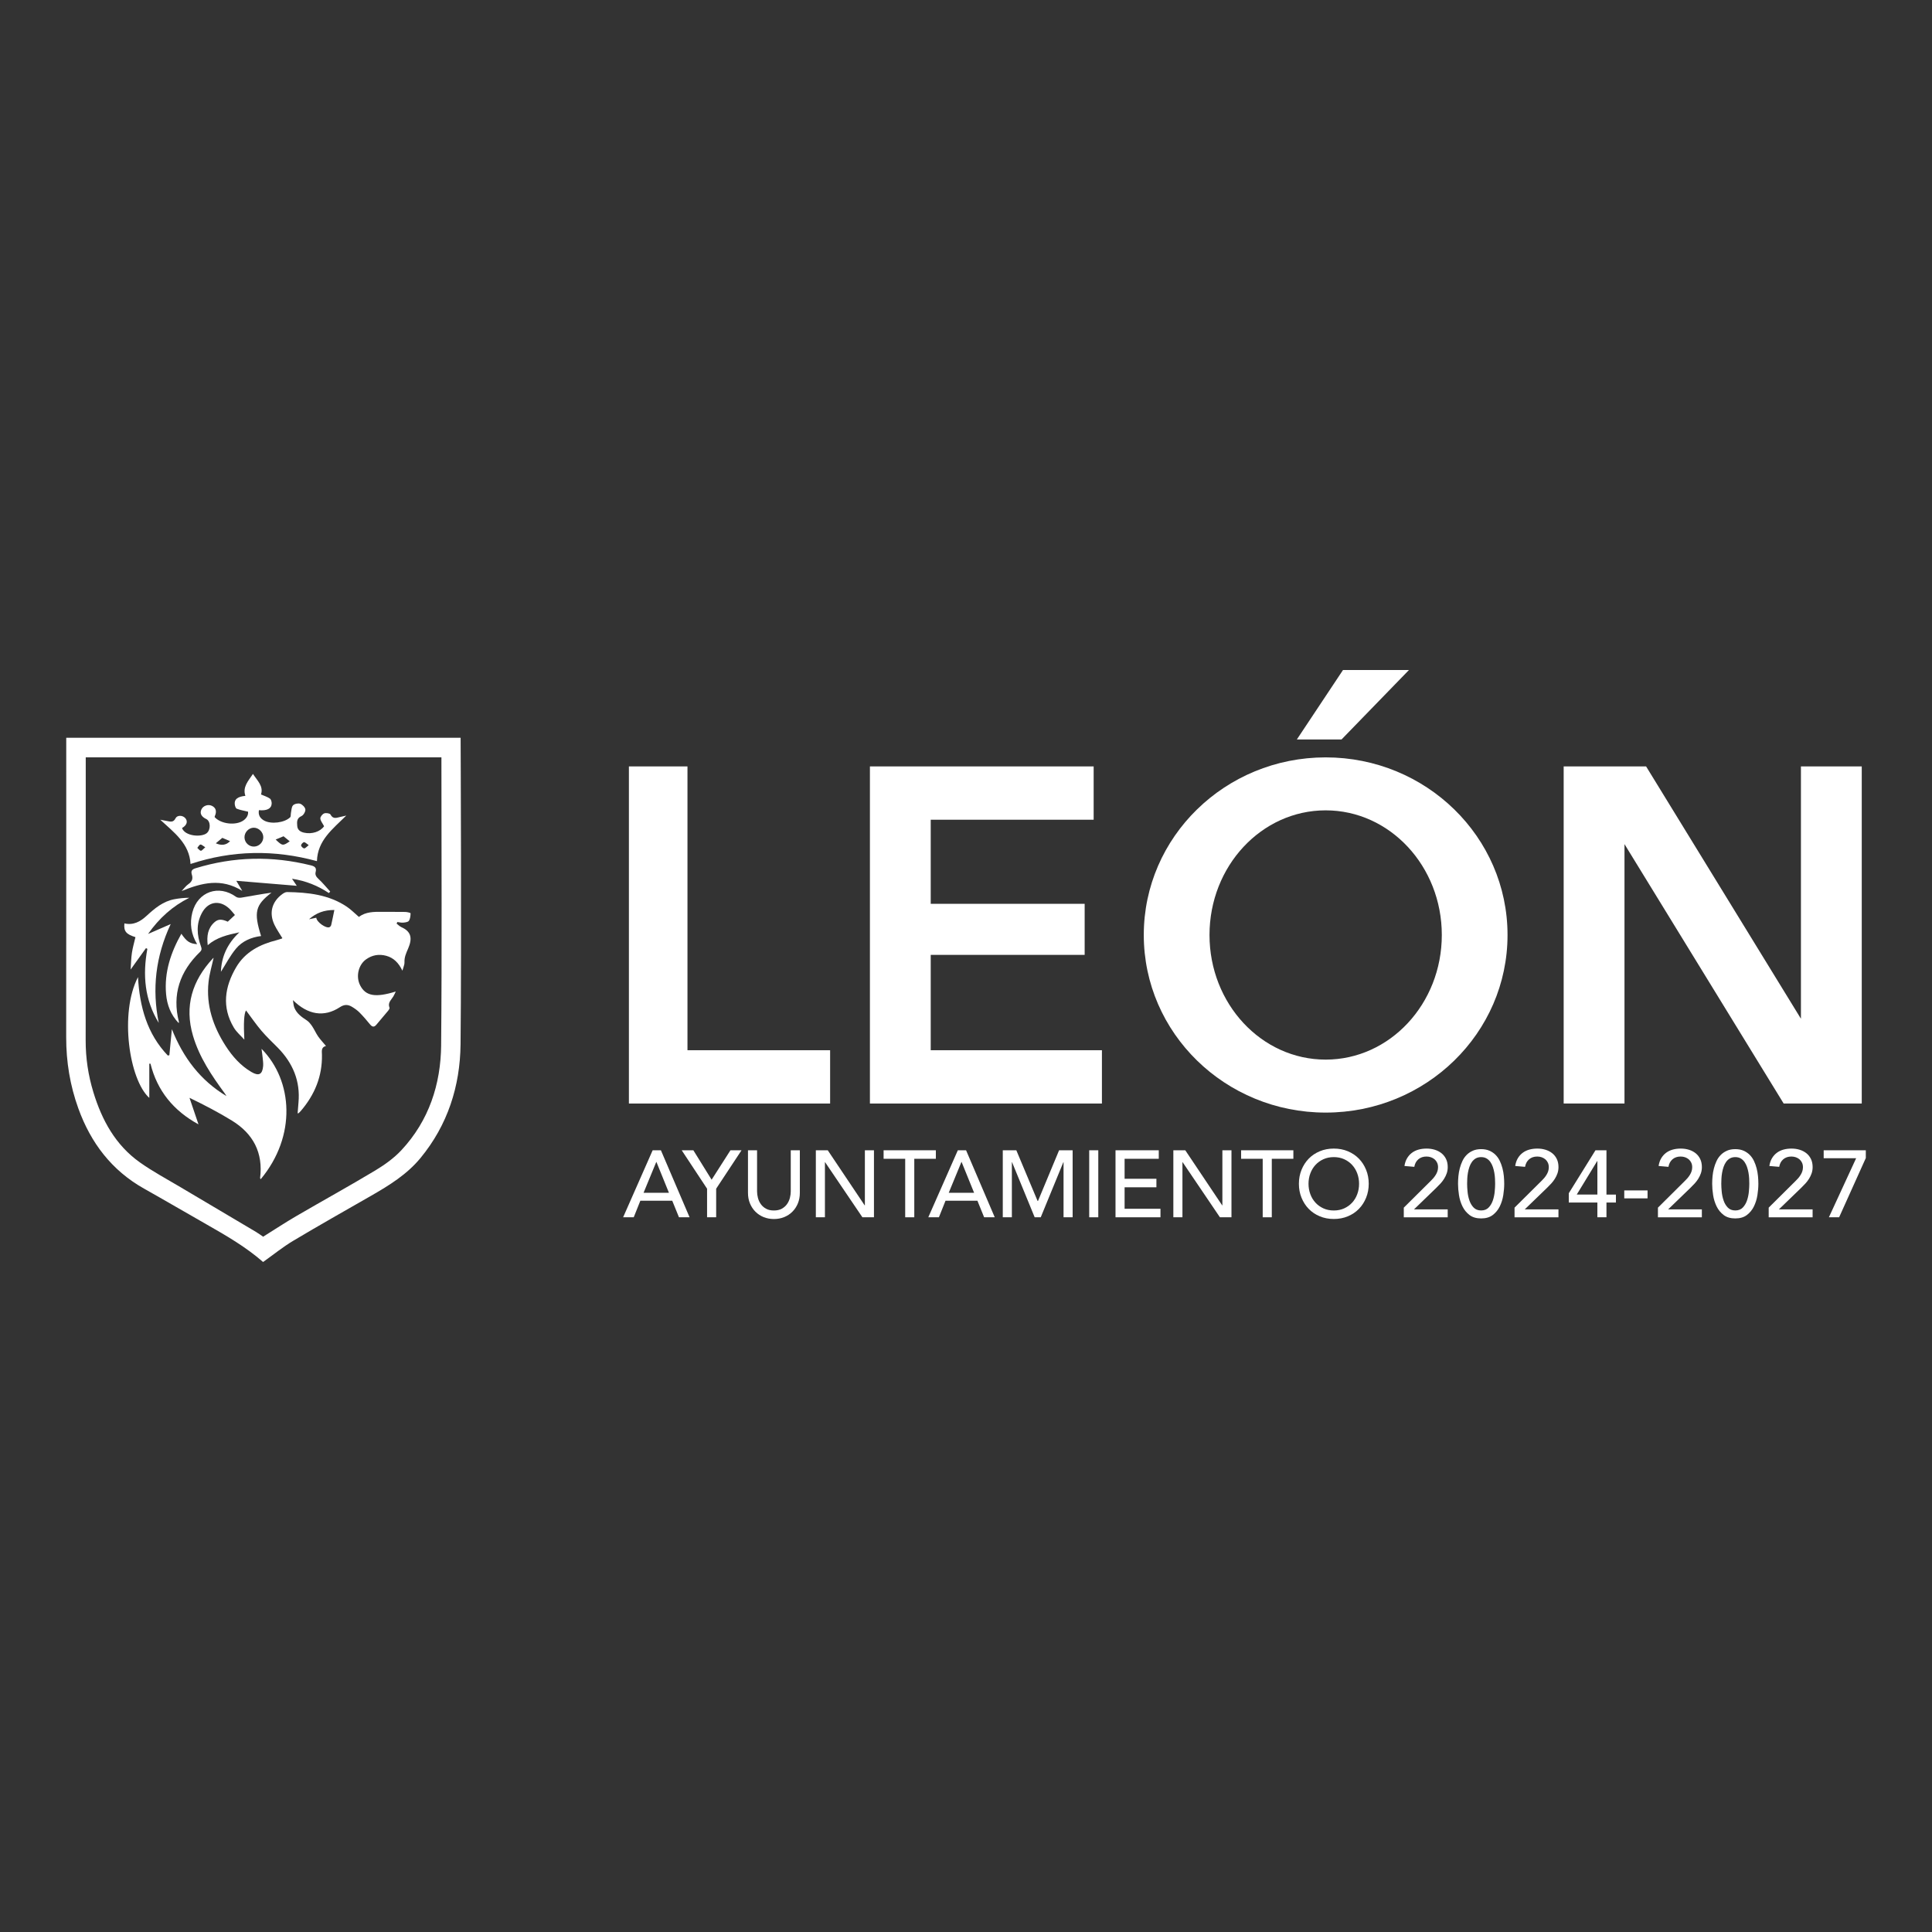 <svg xmlns="http://www.w3.org/2000/svg" id="Layer_1" viewBox="0 0 1080 1080"><rect x="0" y="0" width="1080" height="1080" fill="#333333" stroke="none"/><defs><style>      .st0 {        fill: #fff;      }    </style></defs><path class="st0" d="M364.84,643.01l-16.51,37.46h5.93l3.7-9.26h17.83l3.76,9.26h5.93l-16.03-37.46h-4.6ZM359.76,666.77l7.09-17.2h.11l6.98,17.2h-14.18Z"></path><polygon class="st0" points="397.8 659.47 387.59 643.01 381.08 643.01 395.26 664.49 395.26 680.47 400.34 680.47 400.34 664.49 414.52 643.01 408.33 643.01 397.8 659.47"></polygon><path class="st0" d="M442.04,665.98c0,1.16-.16,2.37-.48,3.62-.32,1.25-.85,2.41-1.59,3.47-.74,1.06-1.71,1.92-2.91,2.59-1.2.67-2.68,1.01-4.44,1.01s-3.25-.33-4.44-1.01c-1.2-.67-2.17-1.53-2.91-2.59-.74-1.06-1.27-2.21-1.59-3.47-.32-1.25-.48-2.46-.48-3.62v-22.96h-5.08v23.76c0,2.19.37,4.17,1.11,5.95.74,1.78,1.76,3.33,3.07,4.63,1.31,1.31,2.84,2.31,4.6,3.02,1.76.7,3.67,1.06,5.71,1.06s3.95-.35,5.72-1.06c1.76-.71,3.3-1.71,4.6-3.02,1.31-1.3,2.33-2.85,3.07-4.63.74-1.78,1.11-3.76,1.11-5.95v-23.76h-5.08v22.96Z"></path><polygon class="st0" points="483.47 673.81 483.36 673.81 462.72 643.01 456.06 643.01 456.06 680.47 461.14 680.47 461.14 649.68 461.24 649.68 482.09 680.47 488.55 680.47 488.55 643.01 483.47 643.01 483.47 673.81"></polygon><polygon class="st0" points="523.15 643.01 493.94 643.01 493.94 647.77 506.01 647.77 506.01 680.47 511.09 680.47 511.09 647.77 523.15 647.77 523.15 643.01"></polygon><path class="st0" d="M535.43,643.01l-16.51,37.46h5.93l3.7-9.26h17.83l3.76,9.26h5.93l-16.03-37.46h-4.6ZM530.35,666.77l7.09-17.2h.11l6.98,17.2h-14.18Z"></path><polygon class="st0" points="580.24 671.37 580.03 671.37 568.13 643.01 560.56 643.01 560.56 680.47 565.64 680.47 565.64 649.68 565.75 649.68 578.39 680.47 581.78 680.47 594.42 649.68 594.53 649.68 594.53 680.47 599.61 680.47 599.61 643.01 592.04 643.01 580.24 671.37"></polygon><rect class="st0" x="608.87" y="643.01" width="5.08" height="37.46"></rect><polygon class="st0" points="628.66 663.7 646.44 663.7 646.44 658.94 628.66 658.94 628.66 647.77 647.76 647.77 647.76 643.01 623.58 643.01 623.58 680.47 648.71 680.47 648.71 675.71 628.66 675.71 628.66 663.7"></polygon><polygon class="st0" points="683.32 673.81 683.21 673.81 662.58 643.01 655.91 643.01 655.91 680.47 660.99 680.47 660.99 649.68 661.1 649.68 681.94 680.47 688.4 680.47 688.4 643.01 683.32 643.01 683.32 673.81"></polygon><polygon class="st0" points="693.79 647.77 705.86 647.77 705.86 680.47 710.94 680.47 710.94 647.77 723 647.77 723 643.01 693.79 643.01 693.79 647.77"></polygon><path class="st0" d="M759.65,647.72c-1.71-1.76-3.77-3.15-6.16-4.15-2.4-1.01-5.03-1.51-7.88-1.51s-5.49.5-7.88,1.51c-2.4,1.01-4.45,2.39-6.16,4.15-1.71,1.76-3.05,3.85-4.02,6.24-.97,2.4-1.46,4.99-1.46,7.78s.48,5.38,1.46,7.78c.97,2.4,2.31,4.48,4.02,6.24,1.71,1.76,3.76,3.15,6.16,4.15,2.4,1.01,5.03,1.51,7.88,1.51s5.48-.5,7.88-1.51c2.4-1,4.45-2.39,6.16-4.15,1.71-1.76,3.05-3.84,4.02-6.24.97-2.4,1.46-4.99,1.46-7.78s-.49-5.38-1.46-7.78c-.97-2.4-2.31-4.48-4.02-6.24ZM758.72,667.54c-.67,1.82-1.62,3.39-2.86,4.74-1.23,1.34-2.72,2.41-4.44,3.2-1.73.79-3.67,1.19-5.82,1.19s-4.09-.4-5.82-1.19c-1.73-.79-3.21-1.86-4.44-3.2-1.23-1.34-2.19-2.92-2.86-4.74-.67-1.82-1.01-3.75-1.01-5.79s.33-3.98,1.01-5.79c.67-1.82,1.62-3.39,2.86-4.74,1.23-1.34,2.72-2.41,4.44-3.2,1.73-.79,3.67-1.19,5.82-1.19s4.09.4,5.82,1.19c1.73.79,3.21,1.86,4.44,3.2,1.23,1.34,2.19,2.92,2.86,4.74.67,1.82,1.01,3.75,1.01,5.79s-.34,3.98-1.01,5.79Z"></path><path class="st0" d="M805.21,661.64c.78-.85,1.46-1.75,2.06-2.7.6-.95,1.09-1.97,1.46-3.04.37-1.08.56-2.23.56-3.47,0-1.73-.31-3.24-.93-4.52-.62-1.29-1.46-2.36-2.54-3.23-1.08-.86-2.33-1.52-3.76-1.96-1.43-.44-2.95-.66-4.58-.66s-3.13.19-4.52.58c-1.39.39-2.63.99-3.7,1.8-1.08.81-1.98,1.83-2.7,3.04-.72,1.22-1.21,2.65-1.46,4.31l5.5.48c.32-1.8,1.08-3.21,2.28-4.23,1.2-1.02,2.72-1.53,4.55-1.53.88,0,1.72.14,2.51.42.79.28,1.48.68,2.06,1.19.58.51,1.04,1.14,1.38,1.88.33.74.5,1.57.5,2.49,0,.78-.12,1.52-.34,2.22-.23.71-.54,1.38-.93,2.01-.39.64-.83,1.24-1.32,1.83-.5.58-1.01,1.12-1.53,1.61l-15.03,14.92v5.4h24.55v-4.44h-18.84l12.33-11.91c.85-.81,1.66-1.64,2.43-2.49Z"></path><path class="st0" d="M839.89,653.09c-.37-1.43-.87-2.8-1.48-4.1-.62-1.3-1.41-2.44-2.38-3.41-.97-.97-2.12-1.75-3.44-2.33-1.32-.58-2.87-.87-4.63-.87s-3.31.29-4.63.87c-1.32.58-2.47,1.36-3.44,2.33-.97.97-1.77,2.11-2.38,3.41-.62,1.31-1.11,2.67-1.48,4.1-.37,1.43-.63,2.88-.77,4.37-.14,1.48-.21,2.91-.21,4.29,0,1.98.18,4.09.53,6.35.35,2.26,1.01,4.36,1.96,6.3.95,1.94,2.27,3.54,3.94,4.81,1.67,1.27,3.84,1.9,6.48,1.9s4.81-.63,6.48-1.9c1.67-1.27,2.99-2.87,3.94-4.81.95-1.94,1.6-4.04,1.96-6.3.35-2.26.53-4.37.53-6.35,0-1.38-.07-2.8-.21-4.29-.14-1.48-.4-2.94-.77-4.37ZM835.55,666.13c-.16,1.69-.5,3.32-1.03,4.89s-1.31,2.9-2.35,3.99c-1.04,1.09-2.44,1.64-4.21,1.64s-3.17-.55-4.21-1.64c-1.04-1.09-1.83-2.42-2.35-3.99-.53-1.57-.87-3.2-1.03-4.89-.16-1.69-.24-3.16-.24-4.39,0-.85.03-1.81.08-2.88s.18-2.17.37-3.28c.19-1.11.47-2.19.82-3.23.35-1.04.82-1.97,1.4-2.8.58-.83,1.3-1.49,2.14-1.98.85-.49,1.85-.74,3.02-.74s2.17.25,3.02.74c.85.49,1.56,1.16,2.14,1.98.58.83,1.05,1.76,1.4,2.8.35,1.04.63,2.12.82,3.23.19,1.11.32,2.21.37,3.28.05,1.08.08,2.04.08,2.88,0,1.23-.08,2.7-.24,4.39Z"></path><path class="st0" d="M867.12,661.64c.78-.85,1.46-1.75,2.06-2.7.6-.95,1.09-1.97,1.46-3.04.37-1.08.56-2.23.56-3.47,0-1.73-.31-3.24-.93-4.52-.62-1.29-1.46-2.36-2.54-3.23-1.08-.86-2.33-1.52-3.76-1.96-1.43-.44-2.95-.66-4.58-.66s-3.13.19-4.52.58c-1.39.39-2.63.99-3.7,1.8-1.08.81-1.98,1.83-2.7,3.04-.72,1.22-1.21,2.65-1.46,4.31l5.5.48c.32-1.8,1.08-3.21,2.28-4.23,1.2-1.02,2.72-1.53,4.55-1.53.88,0,1.72.14,2.51.42.79.28,1.48.68,2.06,1.19.58.51,1.04,1.14,1.38,1.88.33.74.5,1.57.5,2.49,0,.78-.12,1.52-.34,2.22-.23.71-.54,1.38-.93,2.01-.39.64-.83,1.24-1.32,1.83-.5.58-1.01,1.12-1.53,1.61l-15.03,14.92v5.4h24.55v-4.44h-18.84l12.33-11.91c.85-.81,1.66-1.64,2.43-2.49Z"></path><path class="st0" d="M898.02,643.01h-6.14l-14.92,24.02v5.19h15.98v8.25h5.08v-8.25h5.29v-4.44h-5.29v-24.76ZM892.94,667.77h-11.53l11.43-18.73h.11v18.73Z"></path><rect class="st0" x="907.97" y="665.45" width="13.02" height="4.44"></rect><path class="st0" d="M947.28,661.64c.78-.85,1.46-1.75,2.06-2.7.6-.95,1.09-1.97,1.46-3.04.37-1.08.56-2.23.56-3.47,0-1.73-.31-3.24-.93-4.52-.62-1.29-1.46-2.36-2.54-3.23-1.08-.86-2.33-1.52-3.76-1.96-1.43-.44-2.95-.66-4.58-.66s-3.13.19-4.52.58c-1.39.39-2.63.99-3.7,1.8-1.08.81-1.98,1.83-2.7,3.04-.72,1.22-1.21,2.65-1.46,4.31l5.5.48c.32-1.8,1.08-3.21,2.28-4.23,1.2-1.02,2.72-1.53,4.55-1.53.88,0,1.72.14,2.51.42.79.28,1.48.68,2.06,1.19.58.51,1.04,1.14,1.38,1.88.33.74.5,1.57.5,2.49,0,.78-.12,1.52-.34,2.22-.23.71-.54,1.38-.93,2.01-.39.64-.83,1.24-1.32,1.83-.5.58-1.01,1.12-1.53,1.61l-15.03,14.92v5.4h24.55v-4.44h-18.84l12.33-11.91c.85-.81,1.66-1.64,2.43-2.49Z"></path><path class="st0" d="M981.96,653.09c-.37-1.43-.87-2.8-1.48-4.1-.62-1.3-1.41-2.44-2.38-3.41-.97-.97-2.12-1.75-3.44-2.33-1.32-.58-2.87-.87-4.63-.87s-3.31.29-4.63.87c-1.32.58-2.47,1.36-3.44,2.33-.97.97-1.77,2.11-2.38,3.41-.62,1.31-1.11,2.67-1.48,4.1-.37,1.43-.63,2.88-.77,4.37-.14,1.48-.21,2.91-.21,4.29,0,1.98.18,4.09.53,6.35.35,2.26,1.01,4.36,1.96,6.3.95,1.94,2.27,3.54,3.94,4.81,1.67,1.27,3.84,1.9,6.48,1.9s4.81-.63,6.48-1.9c1.67-1.27,2.99-2.87,3.94-4.81.95-1.94,1.6-4.04,1.96-6.3.35-2.26.53-4.37.53-6.35,0-1.38-.07-2.8-.21-4.29-.14-1.48-.4-2.94-.77-4.37ZM977.63,666.13c-.16,1.69-.5,3.32-1.03,4.89-.53,1.57-1.31,2.9-2.35,3.99-1.04,1.09-2.44,1.64-4.21,1.64s-3.17-.55-4.21-1.64c-1.04-1.09-1.83-2.42-2.35-3.99-.53-1.57-.87-3.2-1.03-4.89-.16-1.69-.24-3.16-.24-4.39,0-.85.03-1.81.08-2.88.05-1.08.18-2.17.37-3.28.19-1.11.47-2.19.82-3.23.35-1.04.82-1.97,1.4-2.8.58-.83,1.3-1.49,2.14-1.98.85-.49,1.85-.74,3.02-.74s2.17.25,3.02.74c.85.49,1.56,1.16,2.14,1.98.58.83,1.05,1.76,1.4,2.8.35,1.04.63,2.12.82,3.23.19,1.11.32,2.21.37,3.28.05,1.08.08,2.04.08,2.88,0,1.23-.08,2.7-.24,4.39Z"></path><path class="st0" d="M1009.19,661.64c.78-.85,1.46-1.75,2.06-2.7.6-.95,1.09-1.97,1.46-3.04.37-1.08.56-2.23.56-3.47,0-1.73-.31-3.24-.93-4.52-.62-1.29-1.46-2.36-2.54-3.23-1.08-.86-2.33-1.52-3.76-1.96-1.43-.44-2.95-.66-4.58-.66s-3.13.19-4.52.58c-1.39.39-2.63.99-3.7,1.8-1.08.81-1.98,1.83-2.7,3.04-.72,1.22-1.21,2.65-1.46,4.31l5.5.48c.32-1.8,1.08-3.21,2.28-4.23,1.2-1.02,2.72-1.53,4.55-1.53.88,0,1.72.14,2.51.42.79.28,1.48.68,2.06,1.19.58.51,1.04,1.14,1.38,1.88.33.74.5,1.57.5,2.49,0,.78-.12,1.52-.34,2.22-.23.71-.54,1.38-.93,2.01-.39.64-.83,1.24-1.32,1.83-.5.58-1.01,1.12-1.53,1.61l-15.03,14.92v5.4h24.55v-4.44h-18.84l12.33-11.91c.85-.81,1.66-1.64,2.43-2.49Z"></path><polygon class="st0" points="1019.45 643.01 1019.45 647.46 1037.6 647.46 1022.36 680.47 1028.08 680.47 1043 647.35 1043 643.01 1019.45 643.01"></polygon><path class="st0" d="M37.03,412.41c0,1.31.04,112.81-.03,167.45-.02,13.67,2.16,26.94,6.79,39.76,6.95,19.23,18.63,34.65,36.72,44.82,11.78,6.62,23.44,13.46,35.19,20.14,10.99,6.25,21.89,12.6,31.37,20.89,5.7-4.05,10.97-8.35,16.74-11.8,14.46-8.64,29.15-16.91,43.76-25.3,10.09-5.79,19.93-11.87,27.46-21,15.22-18.45,22.17-40.18,22.42-63.56.59-56.21.04-171.39.04-171.39H37.03ZM246.61,584.15c-.2,22-6.84,42.3-22.19,58.77-4.18,4.49-9.41,8.23-14.7,11.41-14.52,8.72-29.36,16.89-43.99,25.41-6.2,3.61-12.2,7.58-18.64,11.59-1.08-.73-2.47-1.78-3.95-2.66-14.09-8.37-28.22-16.69-42.3-25.07-7.61-4.53-15.48-8.73-22.68-13.84-13.6-9.65-21.19-23.58-25.96-39.2-2.88-9.44-4.33-19.09-4.31-29.02.09-51.55.04-103.1.04-154.65v-3.53h198.83v2.96c0,52.6.32,105.21-.16,157.81Z"></path><path class="st0" d="M224.33,518.24c-.98-.42-1.76-1.29-2.64-1.95.15-.29.29-.59.44-.88,1.08.13,2.18.45,3.24.35,1.13-.11,2.71-.28,3.2-1.02.76-1.14.91-2.78.94-4.22,0-.24-1.91-.72-2.94-.74-4.32-.08-8.65,0-12.97-.05-4.61-.06-9.18-.04-12.98,2.83-2.36-2.01-4.4-4.13-6.79-5.73-10.1-6.76-21.63-7.98-33.36-8.16-.87-.01-1.86.56-2.61,1.1-5.92,4.28-7.6,10.64-4.41,17.26,1.24,2.57,2.91,4.93,4.38,7.39-.05.07-.1.18-.17.2-1,.32-1.99.68-3,.94-9.35,2.37-17.58,6.51-22.65,15.15-6.43,10.96-8.12,22.29-1.29,33.74,1.5,2.51,3.88,4.49,5.86,6.72q-.74-13.76.95-16.33c2.83,3.76,5.54,7.74,8.64,11.39,2.85,3.36,6.1,6.37,9.19,9.52,8.33,8.52,12.6,18.57,11.49,30.63-.18,1.98-.32,3.97-.48,6.02.33-.1.53-.1.64-.2.39-.36.77-.73,1.11-1.13,7.77-9.04,12.08-19.39,11.85-31.43-.04-2.09-.55-4.2,2.25-4.95-1.59-1.9-3.12-3.5-4.37-5.3-1.25-1.8-2.11-3.87-3.34-5.69-.85-1.25-1.85-2.55-3.09-3.35-2.86-1.86-5.58-3.8-6.88-7.08-.51-1.3-.54-2.79-.79-4.19,8.28,8.22,17.39,9.78,26.27,3.93,2.51-1.65,4.57-1.51,6.81-.15,1.49.91,2.97,1.95,4.19,3.19,2.04,2.07,3.94,4.28,5.78,6.54,1.21,1.48,2.26,1.83,3.59.24,2.2-2.63,4.45-5.23,6.63-7.87.37-.45.88-1.24.72-1.63-1.16-2.8.99-4.37,2.14-6.32.47-.79.82-1.65,1.36-2.74-11.42,3.54-16.85,2.54-19.92-3.45-2.49-4.86-1.03-11.42,3.31-14.52,3.43-2.46,7.26-3.1,11.31-1.99,4.08,1.12,6.87,3.89,9.01,8.31.56-2.11,1.23-3.39,1.16-4.63-.15-2.85.93-5.18,2.03-7.72,2.41-5.57,1.92-9.51-3.84-12.01ZM185.14,517.09c-.11.46-.52,1-.94,1.2-1.91.88-7.24-2.86-7.39-5.28-1.16.24-2.3.49-4.08.86,4.2-3.63,8.46-5.19,14.18-5.18-.63,3.05-1.15,5.74-1.77,8.4Z"></path><path class="st0" d="M146.81,591.12c.15,1.58.41,3.18.29,4.74-.39,4.8-2.43,5.83-6.58,3.38-6.07-3.57-10.61-8.72-14.37-14.55-7-10.87-10.99-22.65-9.58-35.74.5-4.63,1.9-9.17,2.83-13.5.1-.08-.19.08-.41.32-11.52,12.41-16.01,26.59-11.1,43.25,3.55,12.05,10.44,22.22,17.74,32.18.35.47.63,1,.94,1.5-14.48-8.71-24.1-21.33-30.49-37.39-.52,5.4-.97,9.98-1.41,14.56-.29.06-.57.12-.86.17-11.62-12.16-15.75-27.29-16.67-43.84-10.46,20.12-4.92,57.48,6.32,67.52v-19.13c.22,0,.44.02.66.02,3.81,15.23,12.87,26.27,26.84,33.91-1.76-5.21-3.4-10.02-5.03-14.84,8.29,4.01,16.17,8.1,23.72,12.74,11.91,7.33,17.53,17.98,15.75,32.14-.02.17.22.38.36.6,20.03-24.06,18.09-55,.44-72.88.22,1.71.46,3.27.61,4.83Z"></path><path class="st0" d="M106.49,482.97c23.43-7.71,46.79-8.08,70.68-1.59.37-11.7,8.82-17.94,16.4-25.47-1.51.35-2.35.56-3.2.73-2.05.42-4.14,1.55-5.63-1.32-.36-.69-2.51-1.01-3.52-.63-.98.37-2.2,1.87-2.15,2.82.07,1.34,1.2,2.63,2.1,4.36-2.12,3-6.75,4.61-11.22,3.59-2.07-.47-3.65-1.52-3.8-3.8-.15-2.16-.38-4.26,2.38-5.47,1.12-.49,2.29-2.51,2.17-3.7-.12-1.2-1.65-2.75-2.89-3.19-1.14-.4-3.2.03-4.01.89-.89.95-.84,2.79-1.16,4.26-.18.82.03,1.98-.45,2.44-3.2,3.06-10.62,3.95-14.49,1.84-2.29-1.25-3.46-3.12-2.96-5.84,4.44.43,6.97-.83,7.13-3.63.05-.96-.3-2.37-.98-2.84-1.45-1.01-3.24-1.54-4.99-2.31,1.51-4.64-2.01-7.66-4.49-11.48-2.71,4.02-5.89,7.32-4.24,12.26-4.33.42-6.22,1.9-5.94,4.68.09.89.5,2.26,1.13,2.51,1.91.76,3.99,1.09,6.3,1.66.22,1.76-.66,3.46-2.39,4.76-4.2,3.16-12.78,2.22-16.3-1.76.03-.17.04-.34.11-.49,1.21-2.66.64-4.7-1.6-5.78-2.13-1.03-4.9-.09-5.88,1.99-1.03,2.18-.07,4.08,2.7,5.39,2.47,1.16,2.61,5.98.24,7.91-2.91,2.36-12.08,1.78-13.79-2.86.33-.23.7-.45,1.03-.71,1.89-1.49,2.15-3.42.68-4.97-1.43-1.51-4.4-1.65-5.32.21-1.26,2.53-2.98,1.83-4.83,1.51-1-.17-1.99-.38-3.72-.71,7.84,7.28,16.29,13.34,16.92,24.76ZM169.93,470.8c.63-.09,1.4.81,2.65,1.64-1.19.9-1.9,1.85-2.54,1.8-.65-.05-1.71-1.05-1.72-1.66-.01-.62.96-1.69,1.61-1.78ZM158.51,467.48c1.14.93,2.29,1.87,3.44,2.81-3.77,2.66-4.14,2.62-7.85-.98,1.6-.67,2.97-1.24,4.41-1.83ZM141.9,462.69c2.76.02,5.24,2.48,5.28,5.24.04,2.83-2.28,5.23-5.14,5.31-2.86.08-5.25-2.16-5.37-5.04-.11-2.9,2.38-5.53,5.23-5.51ZM124.28,468.37c1.44.61,2.87,1.21,4.32,1.82q-3.1,3.35-7.96,1.21c1.33-1.11,2.46-2.05,3.64-3.03ZM112.02,472.11c.6-.13,1.42.74,2.73,1.53-1.19.98-1.88,1.97-2.47,1.92-.7-.06-1.33-1.03-1.99-1.6.57-.66,1.06-1.7,1.74-1.85Z"></path><path class="st0" d="M151.81,499c-5.62.76-11.2,1.83-16.79,2.77-.98.16-2.3.12-3.04-.42-9.7-7.04-21.44-2.93-24.45,8.69-1.61,6.22-.7,12.15,2.66,17.76-4.1-.32-5.8-1.45-8.81-5.82-5.93,10.52-9.6,21.56-8.54,33.7.53,6.04,2.62,11.62,7.03,16.22.08-.33.19-.5.15-.64-3.92-15.37.57-28.24,11.72-39.06,1.12-1.08,1.07-1.87.59-3.19-2.29-6.26-2.73-12.55.52-18.63,3.42-6.4,9.77-7.49,15.15-2.63,1.22,1.1,2.21,2.47,3.33,3.74-1.42,1.33-2.69,2.51-4,3.74-3.46-1.53-5.39-1.52-7.44.31-3.77,3.37-4.38,7.71-3.77,12.82,5.04-4.35,10.9-5.74,17.69-7.19-6.98,6.55-10.04,14.02-10.31,22.07,2.62-4.11,5.07-8.92,8.44-12.96,3.48-4.18,8.5-6.35,14.01-7.03-4.2-13.34-3.22-17.3,5.82-24.24Z"></path><path class="st0" d="M184.58,498.37c-2.17-2.37-4.21-4.89-6.56-7.06-1.25-1.16-1.98-2.27-1.57-3.85.62-2.41-.54-3.19-2.67-3.72-21.64-5.39-43.1-4.93-64.44,1.61-2.07.63-2.72,1.58-2.09,3.6.67,2.15.19,3.81-1.83,5.2-1.49,1.03-2.61,2.61-3.89,3.95,11.2-4.57,22.14-7.42,33.89-.1-1.27-2.14-2.12-3.59-3.33-5.63,11.58.96,22.54,1.87,33.81,2.8-.96-1.41-1.73-2.56-2.67-3.95,7.73,1.18,14.43,3.89,20.61,8,.25-.28.49-.56.74-.84Z"></path><path class="st0" d="M73.75,532.57c-.45,2.94-.48,5.94-.73,9.41,3.17-4.42,5.88-8.2,8.59-11.98.26.14.52.28.77.42-2.7,14.56-1.53,28.5,6.36,41.37-3.82-18.88-1.8-37.04,6.68-55.23-4.59,2-8.38,3.65-12.66,5.53,6.29-8.91,13.73-15.58,23.07-20.23-2.89.01-5.6.3-8.27.79-6.37,1.16-11.09,5.13-15.66,9.34-3.5,3.23-7.39,5.34-12.36,4.2-.44,4.38.94,6.06,6.18,7.68-.67,2.9-1.53,5.77-1.97,8.71Z"></path><polygon class="st0" points="520.28 533.78 606.33 533.78 606.33 505.24 520.28 505.24 520.28 458.23 611.36 458.23 611.36 428.43 520.28 428.43 503.29 428.43 486.29 428.43 486.29 616.88 507.9 616.88 520.28 616.88 615.98 616.88 615.98 587.08 520.28 587.08 520.28 533.78"></polygon><polygon class="st0" points="908.1 471.87 997.08 616.88 1006.73 616.88 1035.81 616.88 1040.73 616.88 1040.73 428.43 1006.73 428.43 1006.73 569.48 920.18 428.43 908.1 428.43 881.45 428.43 874.1 428.43 874.1 616.88 908.1 616.88 908.1 471.87"></polygon><polygon class="st0" points="464.04 616.88 464.04 587.08 384.3 587.08 384.3 428.43 351.56 428.43 351.56 616.88 384.3 616.88 464.04 616.88"></polygon><path class="st0" d="M741.05,423.38c-56.15,0-101.67,44.45-101.67,99.28s45.52,99.28,101.67,99.28,101.67-44.45,101.67-99.28-45.52-99.28-101.67-99.28ZM741.05,592.33c-35.86,0-64.93-31.19-64.93-69.67s29.07-69.67,64.93-69.67,64.93,31.19,64.93,69.67-29.07,69.67-64.93,69.67Z"></path><polygon class="st0" points="787.62 374.54 750.75 374.54 724.95 413.36 749.93 413.36 787.62 374.54"></polygon></svg>
